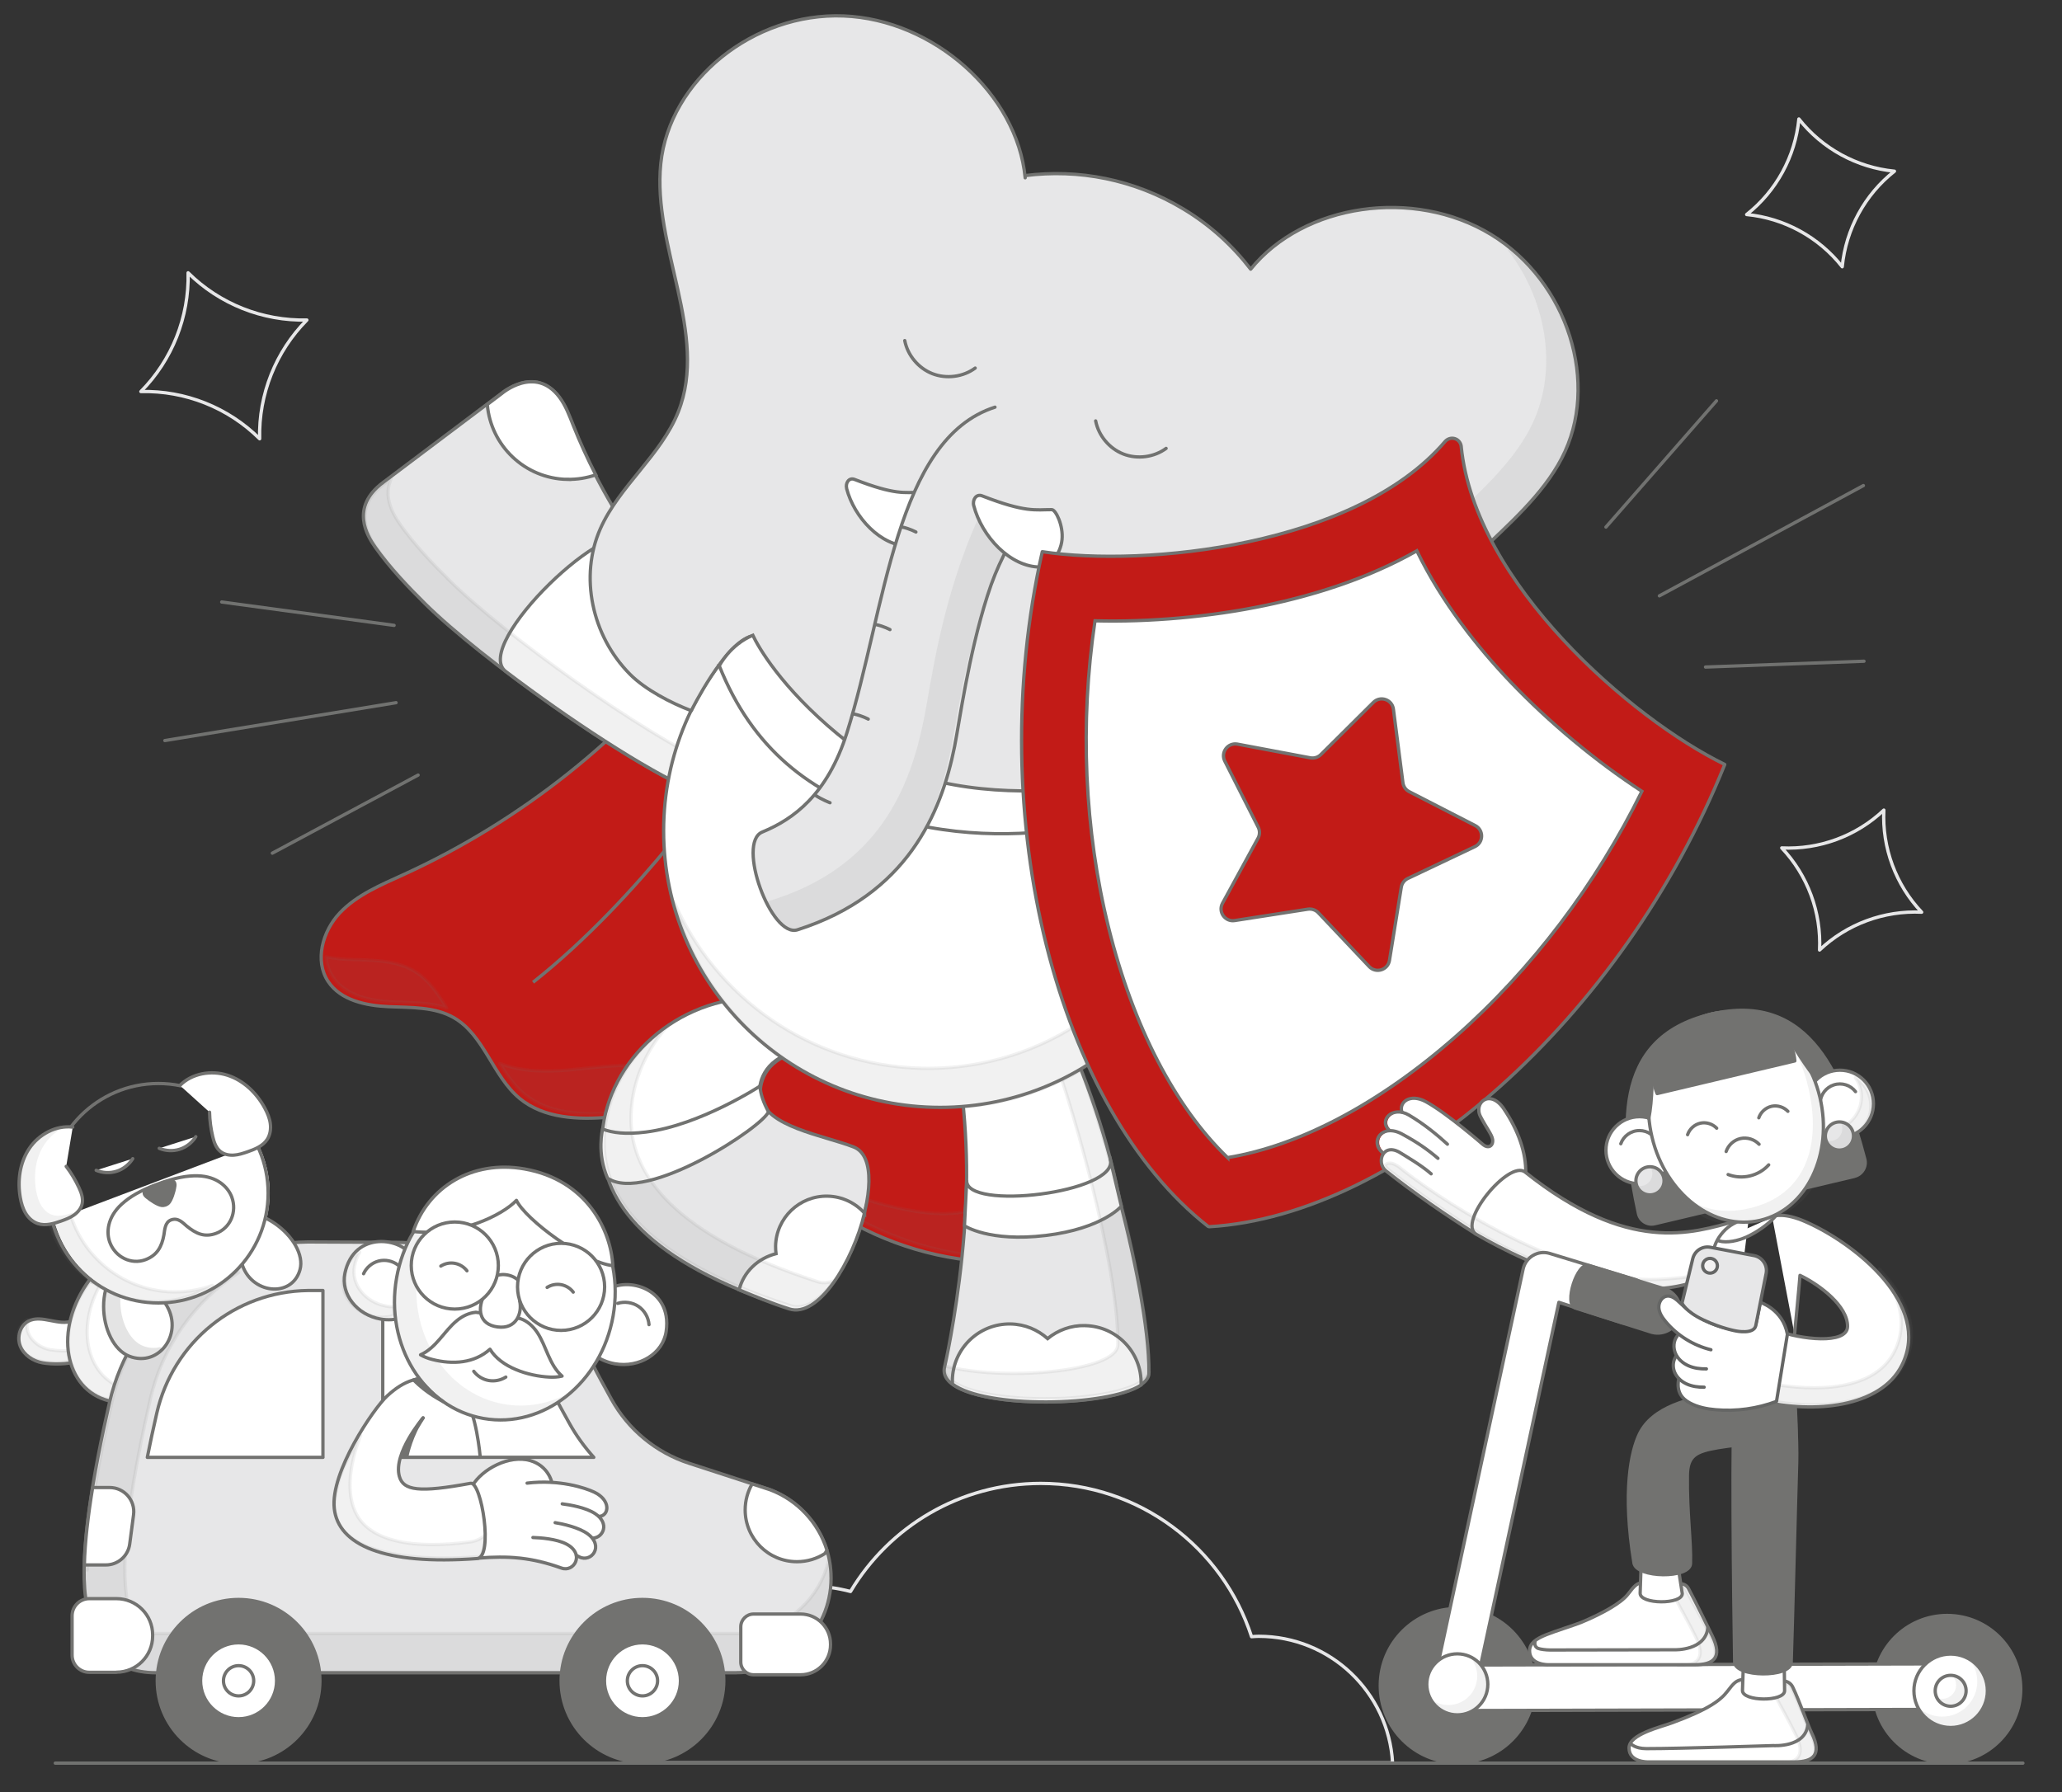 <?xml version="1.0" encoding="UTF-8"?>
<svg xmlns="http://www.w3.org/2000/svg" viewBox="0 0 375 326">
  <rect x="0" y="0" width="375" height="326" fill="#333333" stroke="none"/>
  <defs>
    <style>
      .cls-1, .cls-2, .cls-3, .cls-4, .cls-5, .cls-6, .cls-7, .cls-8, .cls-9, .cls-10, .cls-11, .cls-12, .cls-13, .cls-14, .cls-15, .cls-16, .cls-17, .cls-18, .cls-19, .cls-20, .cls-21, .cls-22, .cls-23 {
        stroke-width: .6px;
      }

      .cls-1, .cls-24, .cls-5, .cls-15, .cls-17, .cls-23 {
        fill: #fff;
      }

      .cls-1, .cls-4, .cls-5, .cls-7, .cls-10, .cls-12, .cls-18, .cls-22 {
        stroke: #717270;
      }

      .cls-1, .cls-10, .cls-13, .cls-15, .cls-16, .cls-20, .cls-22, .cls-23 {
        stroke-miterlimit: 10;
      }

      .cls-2, .cls-3, .cls-4, .cls-5, .cls-6, .cls-7, .cls-8, .cls-9, .cls-10, .cls-11, .cls-12, .cls-14, .cls-17, .cls-18, .cls-19, .cls-21 {
        stroke-linecap: round;
      }

      .cls-2, .cls-3, .cls-4, .cls-5, .cls-6, .cls-7, .cls-8, .cls-9, .cls-11, .cls-12, .cls-14, .cls-17, .cls-18, .cls-19, .cls-21 {
        stroke-linejoin: round;
      }

      .cls-2, .cls-3, .cls-4, .cls-10, .cls-11, .cls-20 {
        fill: none;
      }

      .cls-2, .cls-6, .cls-8, .cls-13, .cls-14, .cls-16, .cls-17, .cls-20, .cls-21, .cls-23 {
        stroke: #727270;
      }

      .cls-3, .cls-9, .cls-19 {
        stroke: #656665;
      }

      .cls-6, .cls-7, .cls-8, .cls-12 {
        fill: #727270;
      }

      .cls-6, .cls-12, .cls-25 {
        opacity: .1;
      }

      .cls-9 {
        fill: #f3f2f2;
      }

      .cls-11 {
        stroke: #e7e7e8;
      }

      .cls-26 {
        opacity: .19;
      }

      .cls-13, .cls-14 {
        fill: #c21b17;
      }

      .cls-15 {
        stroke: #fff;
      }

      .cls-16, .cls-18, .cls-19, .cls-21, .cls-22 {
        fill: #e7e7e8;
      }
    </style>
  </defs>
  <g id="Livello_3" data-name="Livello 3">
    <path class="cls-11" d="M330.91,172.8c.33-6.86-2.16-13.59-6.88-18.57,6.86,.33,13.59-2.16,18.57-6.88-.33,6.86,2.16,13.59,6.88,18.57-6.86-.33-13.59,2.16-18.57,6.88Z"/>
    <path class="cls-11" d="M335.03,48.52c-4.25-5.39-10.55-8.84-17.38-9.5,5.39-4.25,8.83-10.55,9.5-17.38,4.25,5.39,10.55,8.83,17.38,9.5-5.39,4.25-8.83,10.55-9.5,17.38Z"/>
    <path class="cls-11" d="M47.22,79.81c-5.72-5.68-13.54-8.79-21.6-8.59,5.67-5.72,8.78-13.55,8.59-21.6,5.72,5.67,13.55,8.78,21.6,8.59-5.67,5.72-8.79,13.54-8.59,21.6Z"/>
    <g>
      <path class="cls-11" d="M253.26,320.64c-.74-12.83-11.34-23.01-24.35-23.01-.44,0-.87,.04-1.3,.07-5.23-16.18-20.41-27.88-38.33-27.88-14.71,0-27.57,7.89-34.6,19.66-2.36-.62-4.82-.98-7.38-.98-16,0-28.97,12.97-28.97,28.97,0,1.08,.07,2.13,.18,3.18H253.26Z"/>
      <path class="cls-13" d="M128.05,115.54c-14.31,18.66-33.25,33.75-54.63,43.53-4.15,1.9-8.51,3.69-11.64,7-3.13,3.32-4.62,8.7-2.08,12.49,2.28,3.4,6.82,4.35,10.91,4.54,4.08,.19,8.43-.02,11.96,2.03,5.5,3.19,7.04,10.62,11.94,14.67,4.39,3.63,10.62,3.9,16.3,3.4,5.68-.5,11.51-1.56,16.99,.01,7.13,2.05,12.22,8.11,17.91,12.88,8.09,6.79,18.08,11.3,28.53,12.86,5.46,.82,11.76,.56,15.5-3.51,3.04-3.3,3.49-8.15,3.73-12.63,1.11-20.38,.98-40.84-.37-61.21-.56-8.49-1.43-17.28-5.72-24.62-4.66-7.99-12.97-13.39-21.82-16.07s-18.26-2.89-27.49-2.41"/>
      <g>
        <path class="cls-6" d="M75.16,176.53c-3.54-2.05-7.88-1.84-11.96-2.03-1.28-.06-2.6-.2-3.89-.46,.11,1.3,.5,2.56,1.25,3.68,2.28,3.4,6.82,4.35,10.91,4.54,3.27,.15,6.7,.05,9.76,1.06-1.64-2.68-3.38-5.24-6.06-6.79Z"/>
        <path class="cls-6" d="M193.95,150.78c-.56-8.49-1.43-17.28-5.72-24.62-2.49-4.27-6.02-7.78-10.11-10.55,.67,.89,1.29,1.82,1.85,2.79,4.28,7.35,5.15,16.14,5.72,24.62,1.35,20.37,1.47,40.82,.37,61.21-.24,4.48-.7,9.33-3.73,12.63-3.74,4.06-10.04,4.33-15.5,3.51-10.45-1.57-20.44-6.07-28.53-12.86-5.68-4.77-10.77-10.83-17.91-12.88-5.48-1.57-11.31-.51-16.99-.01-4.18,.37-8.67,.31-12.5-1.19,1.27,2.06,2.63,4.04,4.46,5.56,4.39,3.63,10.62,3.9,16.3,3.4,5.68-.5,11.51-1.56,16.99,.01,7.13,2.05,12.22,8.11,17.91,12.88,8.09,6.79,18.08,11.3,28.53,12.86,5.46,.82,11.76,.56,15.5-3.51,3.04-3.3,3.49-8.15,3.73-12.63,1.11-20.38,.98-40.84-.37-61.21Z"/>
      </g>
      <g>
        <path class="cls-22" d="M208.95,249.74c.13-16.28-10.91-53.99-16.55-64.56l-18.88,4.64c6.11,25.1-1.73,58.78-1.73,58.79-2.2,8.62,37.11,8.01,37.17,1.13Z"/>
        <path class="cls-1" d="M175.52,220.99c-.47,6.03,29.49,3.01,27.93-3.51-2.21-11.5-7.34-25.34-11.05-32.3l-18.88,4.64c2.11,10.43,2.68,22.6,2,31.17Z"/>
        <path class="cls-1" d="M201.94,210.92c1.46,6.08-26.57,9.38-26.13,3.75l-.41,8.29s4.43,3.01,14.79,1.76c10.35-1.25,13.74-5.32,13.74-5.32l-2-8.47Z"/>
        <path class="cls-1" d="M197.34,241.11c-2.59-.06-4.97,.85-6.82,2.37-1.79-1.6-4.13-2.61-6.71-2.66-5.74-.12-10.49,4.43-10.61,10.17,0,.25,0,.5,.02,.75,5.86,4.49,28.17,4.16,34.28,.2,0-.07,.01-.14,.02-.21,.12-5.74-4.43-10.49-10.17-10.61Z"/>
        <path class="cls-12" d="M192.41,184.62l-3.22,.79c5.89,14.63,14.22,45,14.11,59.15-.04,5.04-21.15,6.72-31.57,3.86-.99,8.23,37.18,7.54,37.23,.76,.13-16.28-10.91-53.99-16.55-64.56Z"/>
      </g>
      <path class="cls-20" d="M96.94,178.67c19.82-15.69,35.12-38.59,35.12-38.59"/>
      <path class="cls-16" d="M128.41,192.66c18.06-17.68,30.86-42.07,30.86-42.07"/>
      <g>
        <path class="cls-22" d="M139.85,125.76c-14.97-12.76-28.43-30.07-35.67-48.36-.71-1.79-1.38-3.63-2.53-5.17-4.42-5.89-10.5-.65-10.5-.65,0,0-19.63,14.79-21.5,16.19-6.05,4.54-2.89,9.68-1.36,11.83,2.64,3.71,5.8,7.02,9.03,10.23,10.05,9.94,35.62,28.2,48.47,33.87l14.06-17.94Z"/>
        <path class="cls-1" d="M103.13,87.19c1.83,.04,3.59-.25,5.22-.82-1.51-2.95-2.88-5.94-4.08-8.96-.71-1.79-1.38-3.63-2.53-5.17-4.42-5.89-10.5-.65-10.5-.65,0,0-1.03,.77-2.62,1.98,.63,7.5,6.83,13.46,14.52,13.63Z"/>
        <path class="cls-1" d="M115.45,98.46c-3.93-5.91-29.67,18.76-23.51,23.65,11.43,8.68,25.39,17.86,33.85,21.59l14.06-17.94c-9.5-8.09-18.82-18.91-24.4-27.3Z"/>
        <path class="cls-6" d="M72.78,95.39c-1.14-1.6-3.2-4.89-1.63-8.34-.59,.44-1.02,.77-1.23,.92-6.05,4.54-2.89,9.68-1.36,11.83,2.64,3.71,5.8,7.02,9.03,10.23,10.05,9.94,35.62,28.2,48.47,33.87l3.65-4.66c-13.02-5.93-38-23.8-47.91-33.61-3.24-3.2-6.39-6.52-9.03-10.23Z"/>
      </g>
      <g>
        <path class="cls-22" d="M135.47,181.7c-14.78,1.37-26.2,13.65-25.88,27.12,.23,9.59,7.7,20.68,33.94,29.11,8.66,2.78,19.74-26.17,11.73-29.3-5.48-2.14-16.08-3.68-16.94-9.18-.32-2.07,.56-6.59,6.5-8.01l-9.34-9.76Z"/>
        <path class="cls-1" d="M109.8,211.79c.56,2.94,8.16,1.85,16.78-2.17,5.04-2.35,8.39-5.33,12.31-8.48-.36-.55-.6-1.15-.71-1.81-.32-2.07,.56-6.59,6.5-8.01l-9.35-9.76c-14.78,1.37-26.2,13.65-25.88,27.12,.02,1.02,.14,2.06,.34,3.11Z"/>
        <path class="cls-1" d="M109.6,205.38c1.85,.67,4.11,1,7.87,.53,9.84-1.24,20.75-8.36,20.75-8.36,.08,1.46,.63,2.98,1.53,4.66-.81,2.62-22.26,16.8-29.26,12.09-2.01-4.63-.9-8.91-.9-8.91Z"/>
        <path class="cls-1" d="M157.23,220.67c-1.65-1.85-4.03-3.04-6.71-3.1-5.12-.11-9.36,3.95-9.47,9.07-.01,.47,.03,.93,.08,1.39-3.27,.85-5.89,3.27-6.71,6.58,2.74,1.14,5.79,2.41,9.11,3.47,5.31,1.71,11.53-8.52,13.7-17.41Z"/>
        <path class="cls-12" d="M148.7,233.13c-26.24-8.43-33.71-19.52-33.94-29.11-.15-6.41,2.35-12.54,6.6-17.36-7.13,5.1-11.68,13.18-11.48,21.75,.23,9.59,7.7,20.68,33.94,29.11,2.62,.84,5.47-1.23,7.94-4.61-1.03,.44-2.07,.54-3.07,.22Z"/>
      </g>
      <g>
        <circle class="cls-23" cx="170.98" cy="151.13" r="50.29"/>
        <path class="cls-6" d="M217.39,131.29c1.15,4.41,1.73,9.04,1.63,13.82-.6,27.77-23.59,49.8-51.36,49.2-20.31-.44-37.54-12.87-45.1-30.37,5.54,21.2,24.58,37.05,47.57,37.55,27.77,.6,50.77-21.43,51.36-49.2,.16-7.46-1.32-14.56-4.1-20.99Z"/>
        <path class="cls-18" d="M186.43,31.94c9.67-1.24,19.82,.66,28.81,6.09,4.89,2.95,8.92,6.66,12.21,10.93h0c9.65-11.93,29.67-14.85,43.69-6.32,14.02,8.53,19.93,27.25,12.86,40.75-7.04,13.43-24.46,21.04-27.61,35.86-1.77,8.32,1.5,17.23,.05,25.61-1.6,9.25-9.34,17.32-19.11,19.04-.31,.05-.61,.1-.92,.14-13.41,1.86-24.76-9.96-22.83-23.36l.71-4.92s-21.94,13.86-47.75,5.44c-25.81-8.42-26.38-21.22-29.8-25.51-4.85,1.11-11.02,13.58-11.02,13.58-3.73-1.41-8.41-3.86-11.16-6.64-6.98-7.05-9.18-17.83-5.4-26.42,3.43-7.79,11.07-13.41,14.2-21.32,5.57-14.1-4.75-30.06-3.19-45.14,1.57-15.16,16.84-27.49,33.24-26.85,16.4,.64,31.57,14.17,33.03,29.44"/>
        <g class="cls-25">
          <path class="cls-8" d="M274.59,45.48c7.22,9.49,9.21,22.53,3.91,32.64-7.04,13.43-24.46,21.04-27.61,35.86-1.77,8.32,1.5,17.23,.05,25.61-1.6,9.25-9.34,17.32-19.11,19.04-.31,.05-.61,.1-.92,.14-5.37,.74-10.41-.71-14.4-3.58,4.11,6.24,11.49,10.16,19.63,9.03,.3-.04,.61-.09,.92-.14,9.77-1.72,17.51-9.79,19.11-19.04,1.45-8.39-1.82-17.29-.05-25.61,3.15-14.83,20.57-22.43,27.61-35.86,6.41-12.23,2.15-28.76-9.14-38.1Z"/>
        </g>
        <path class="cls-23" d="M130.81,121.11c6,15.02,16.53,23.28,30.67,27.57,26.94,8.17,51.92-3.1,51.92-3.1l-1.01-5.08s-38.24,11.08-60.06-6.98c-10.22-8.46-14.45-15.88-15.42-17.97-4.18,1.74-6.09,5.56-6.09,5.56Z"/>
        <g>
          <path class="cls-5" d="M153.98,88.87c-.27-1.02,.43-2.06,1.42-1.67,7.46,2.9,9.11,2.35,11.88,2.35,.68,0,1.99,2.72,1.74,5.14s-2.07,4.65-3.7,4.65c-5.14,0-9.98-5.23-11.35-10.47Z"/>
          <path class="cls-18" d="M186.58,93.61c-3.21,5.66-5.22,9.13-7.01,14.77-3.49,10.97-5.06,22.85-5.97,27.41-2.41,12.08-8.63,26.99-28.57,33.33-4.81,1.53-11.12-15.84-6.4-17.78,5.7-2.34,11.86-6.84,15.39-18.05,7.05-22.4,8.78-53.43,26.93-59.23"/>
          <g class="cls-25">
            <path class="cls-7" d="M178.38,93.96c-6.92,15.03-8.79,30.55-10.01,36.64-2.46,12.31-8,27.59-28.9,33.71,.48,.96,1.16,1.81,1.84,2.62,.37,.44,.7,.92,1.09,1.34,.39,.41,.93,.68,1.45,.88,.16,.06,.33,.11,.49,.16,20.48-6.22,25.96-21.35,28.4-33.56,1.35-6.77,3.51-25.2,12.52-41.65l-6.9-.15Z"/>
          </g>
          <path class="cls-5" d="M177.09,91.98c-.28-1.09,.46-2.2,1.51-1.79,7.96,3.1,9.71,2.5,12.68,2.51,.72,0,2.13,2.9,1.86,5.48-.26,2.58-2.21,4.96-3.95,4.96-5.49,0-10.65-5.58-12.1-11.17Z"/>
          <path class="cls-7" d="M148.26,144.64c1.18,.8,2.69,1.37,2.69,1.37"/>
          <path class="cls-7" d="M155.37,129.89c1.39,.29,2.53,.91,2.53,.91"/>
          <path class="cls-7" d="M159.32,113.61c1.39,.29,2.53,.91,2.53,.91"/>
          <path class="cls-7" d="M164.04,95.86c1.39,.29,2.53,.91,2.53,.91"/>
        </g>
      </g>
      <path class="cls-4" d="M164.54,61.95c.52,2.68,2.49,5.03,5.03,6.02,2.54,.99,5.58,.6,7.78-1.02"/>
      <path class="cls-4" d="M199.26,76.56c.52,2.68,2.49,5.03,5.03,6.02,2.54,.99,5.58,.6,7.78-1.02"/>
      <g>
        <path class="cls-23" d="M305.8,145.89c-15.48,15.47-32.59,29.31-50.96,41.21"/>
        <path class="cls-14" d="M265.74,81.23c2.48,24.85,30.97,49.55,47.93,57.82-18.6,46.18-59.15,82.02-93.75,84.08l-.2-.05c-27.3-21.36-41.12-74.17-30.17-122.73,18.65,2.84,57.03-1.02,73.24-20.03,.45-.52,1.16-.74,1.81-.53h0c.64,.21,1.08,.78,1.15,1.45Z"/>
        <g>
          <path class="cls-24" d="M223.26,210.57c-9.57-9.24-17.17-23.85-21.62-41.73-4.44-17.82-5.28-37.33-2.5-55.92,9.87,.26,20.96-.71,31.02-2.81,8.25-1.72,18.36-4.72,27.51-9.92,4.58,9.48,11.19,17.7,17,23.8,7.09,7.45,15.66,14.55,23.93,19.94-8.28,16.87-20.06,32.44-33.83,44.58-13.82,12.18-28.38,19.88-41.51,22.05Z"/>
          <path class="cls-20" d="M223.26,210.57c-9.57-9.24-17.17-23.85-21.62-41.73-4.44-17.82-5.28-37.33-2.5-55.92,9.87,.26,20.96-.71,31.02-2.81,8.25-1.72,18.36-4.72,27.51-9.92,4.58,9.48,11.19,17.7,17,23.8,7.09,7.45,15.66,14.55,23.93,19.94-8.28,16.87-20.06,32.44-33.83,44.58-13.82,12.18-28.38,19.88-41.51,22.05Z"/>
        </g>
        <path class="cls-13" d="M240.21,137.25l9.56-9.5c1.26-1.25,3.41-.52,3.64,1.25l1.73,13.37c.09,.7,.52,1.31,1.15,1.63l11.99,6.16c1.58,.81,1.55,3.08-.06,3.84l-12.18,5.78c-.64,.3-1.09,.9-1.2,1.6l-2.15,13.31c-.28,1.75-2.46,2.42-3.68,1.13l-9.26-9.8c-.48-.51-1.19-.75-1.89-.65l-13.32,2.07c-1.76,.27-3.06-1.59-2.21-3.15l6.46-11.83c.34-.62,.35-1.37,.03-2l-6.08-12.03c-.8-1.59,.56-3.4,2.31-3.08l13.25,2.49c.69,.13,1.41-.09,1.91-.59Z"/>
      </g>
      <line class="cls-10" x1="292.06" y1="95.87" x2="312.16" y2="72.91"/>
      <line class="cls-10" x1="310.17" y1="121.33" x2="338.99" y2="120.27"/>
      <line class="cls-10" x1="301.78" y1="108.38" x2="338.88" y2="88.32"/>
      <line class="cls-5" x1="71.67" y1="113.75" x2="40.32" y2="109.5"/>
      <line class="cls-5" x1="72.03" y1="127.81" x2="29.98" y2="134.7"/>
      <line class="cls-5" x1="76.04" y1="140.98" x2="49.53" y2="155.18"/>
    </g>
    <line class="cls-10" x1="10.05" y1="320.7" x2="367.89" y2="320.7"/>
  </g>
  <g id="Livello_4" data-name="Livello 4">
    <g>
      <path class="cls-17" d="M14.09,247.57c-1.64,.63-4.63,.63-6.35,.32s-3.38-1.39-4.04-3.01-.09-3.75,1.46-4.57c2.42-1.27,5.51,.96,8.04-.07"/>
      <path class="cls-6" d="M9.21,245.52c-1.73-.31-3.38-1.39-4.04-3.01-.32-.78-.35-1.68-.12-2.5-.02,.01-.04,.02-.07,.03-1.55,.82-2.12,2.95-1.46,4.57,.66,1.62,2.32,2.71,4.04,3.01,1.73,.31,4.71,.31,6.35-.32l-.21-1.7c-1.53,.18-3.31,.12-4.5-.09Z"/>
      <path class="cls-17" d="M16.32,232.75c-6.79,9.12-4.52,20.07,3.47,22.04l11.43,1.37,4.02-21.58-18.93-1.83Z"/>
      <path class="cls-6" d="M18.39,233.41l-2.1-.2c-6.57,8.83-4.38,19.44,3.36,21.34l11.07,1.33,.41-2.22-8.03-.96c-7.15-1.76-9.56-10.93-4.72-19.28Z"/>
      <g>
        <path class="cls-21" d="M133.93,304.26H28.38c-7.94,0-12.09-5.02-12.82-13.73h0c-1.11-8.07,1.37-22.38,4.36-35.45,3.86-16.88,18.73-28.96,36.05-29.18h0s15.98,.07,15.98,.07c15.43,.05,29.48,8.92,36.17,22.83h0c.47,.97,1.71,3.25,3.08,5.72,3.06,5.52,8.11,9.69,14.12,11.64l14.68,4.78c6.41,2.41,10.78,8.39,11.12,15.23h0c.5,9.84-7.34,18.08-17.19,18.08Z"/>
        <path class="cls-6" d="M151.12,286.17h0c-.05-.91-.17-1.8-.35-2.67-1.64,7.75-8.53,13.62-16.84,13.62H28.38c-1.41,0-2.7-.17-3.87-.48-.81-1.89-1.33-4.11-1.54-6.67-1.11-8.07,1.37-22.38,4.36-35.45,2.23-9.75,8.15-17.88,16.07-23.06h-6.87c-7.92,5.18-13.83,13.31-16.06,23.06-2.5,10.95-4.65,22.76-4.62,31.05-.12-.7-.22-1.43-.28-2.19h0c-.06-.4-.1-.82-.14-1.25-.2,3.19-.18,6.05,.14,8.38h0c.73,8.71,4.88,13.73,12.82,13.73h105.55c9.85,0,17.69-8.25,17.19-18.08Z"/>
        <path class="cls-17" d="M135.52,274.64c0,5.2,4.22,9.42,9.42,9.42,1.88,0,3.62-.55,5.09-1.49l.36-.61c-1.56-4.99-5.32-9.09-10.35-10.99l-3.18-1.04-.1,.03c-.79,1.38-1.24,2.98-1.24,4.68Z"/>
        <g>
          <path class="cls-17" d="M107.99,265.08c-1.71-1.9-3.23-4-4.49-6.28-2.33-4.19-3.01-5.53-3.32-6.18-5.19-10.79-16.29-17.79-28.27-17.84h-2.3s0,30.29,0,30.29h38.37Z"/>
          <path class="cls-17" d="M58.73,265.08v-30.35h-2.72c-13.24,.19-24.54,9.36-27.5,22.32-.67,2.92-1.24,5.58-1.72,8.03h31.95Z"/>
        </g>
        <path class="cls-17" d="M19.25,284.65c2.2,0,4.06-1.63,4.34-3.81l.7-5.32c.34-2.62-1.7-4.95-4.34-4.95h-3.03s-.03,0-.07,0c-.84,5.12-1.41,9.96-1.51,14.08h3.92Z"/>
        <path class="cls-17" d="M19.72,290.79h4.93c1.73,0,3.13,1.4,3.13,3.13v7.14c0,1.73-1.4,3.13-3.13,3.13h-4.93c-3.64,0-6.59-2.95-6.59-6.59v-.2c0-3.64,2.95-6.59,6.59-6.59Z" transform="translate(40.89 594.97) rotate(-180)"/>
        <g>
          <circle class="cls-8" cx="43.39" cy="305.72" r="14.79"/>
          <circle class="cls-17" cx="43.39" cy="305.72" r="6.91"/>
          <circle class="cls-17" cx="43.39" cy="305.72" r="2.75"/>
        </g>
        <g>
          <circle class="cls-8" cx="116.84" cy="305.72" r="14.79"/>
          <circle class="cls-17" cx="116.84" cy="305.72" r="6.91"/>
          <circle class="cls-17" cx="116.84" cy="305.72" r="2.75"/>
        </g>
      </g>
      <g>
        <path class="cls-17" d="M71.24,265.06h16.1s-.78-8.82-2.92-10.36c-.72-.52-1.5-.92-2.27-1.16h0c-2.33-.73-4.85,.29-6,2.45l-4.91,9.08Z"/>
        <g>
          <g>
            <path class="cls-24" d="M102.81,285c-.2,0-.41-.04-.61-.11-3.86-1.39-7.31-2.01-11.18-2.01-1.09,0-2.23,.05-3.55,.14,.84-2.56-.82-10.7-1.26-12.73,1.53-2.55,5.25-4.61,8.35-4.61,.63,0,1.24,.08,1.79,.25,2.78,.82,3.52,3.1,3.64,3.54l.12,.43,.44,.03c3.23,.22,5.92,1.03,7.36,1.71,1.8,.85,2.26,2.08,2.11,2.87-.08,.43-.36,.76-.75,.89l-.82,.29,.54,.69c.31,.4,.64,1.03,.44,1.76-.17,.61-.68,1.1-1.3,1.24l-.83,.19,.43,.74c.55,.93,.21,1.67,.04,1.95-.32,.52-.87,.83-1.46,.83-.28,0-.56-.07-.82-.21l-.86-.45-.1,.94c-.01,.21-.06,.42-.14,.6-.28,.64-.88,1.04-1.57,1.04Z"/>
            <g>
              <path class="cls-2" d="M96.92,279.66c1.4,.04,4.34,.26,6.11,1.2,3.4,1.8,1.38,5.2-.93,4.36-5.47-1.97-9.74-2.25-15.17-1.8,1.49-1.47-1.05-13.14-1.05-13.14,1.77-3.08,6.8-5.73,10.56-4.61,3.28,.97,3.89,3.87,3.89,3.87"/>
              <path class="cls-2" d="M104.82,282.92c.17,.09,.34,.17,.51,.26,2.18,1.14,4.64-1.95,1.52-4.2-1.62-1.17-4.5-1.79-5.89-2.02"/>
              <path class="cls-2" d="M107.85,279.77c1.82-.07,3.11-2.66,.37-4.46-1.67-1.1-4.58-1.6-5.97-1.77"/>
              <path class="cls-2" d="M108.97,275.83c1.82-.13,2.2-2.95-.92-4.43-1.54-.73-6.25-2.35-12.19-1.63"/>
            </g>
          </g>
          <path class="cls-17" d="M80.6,251.4c-4.04-1.6-7.22-.23-10.19,2.51-2.47,2.28-10.35,13.85-9.62,20.46s8.96,10.37,25.97,9.12c3.02-.22,.81-14.05-1.18-13.69-9.36,1.73-12.22,1.33-12.95-1.25-1.18-4.19,4.32-10.67,4.32-10.67"/>
          <path class="cls-6" d="M85.56,280.45c-10.39,1.38-18.09-.04-20.73-5.03-3.02-5.69,.74-14.14,.75-14.33-.45,1.56-4.35,5.87-4.73,12.69s9.01,10.64,26.01,9.39c1.01-.07,1.26-1.95,1.3-4.02-.23,.43-1.23,1.12-2.61,1.3Z"/>
        </g>
        <g>
          <path class="cls-17" d="M74.99,228.74c-1.71-3.66-10.63-5.03-12.26,2.86-.79,3.83,2.22,7.58,6.47,8.32,1.34,.24,2.66,.14,3.86-.21l1.93-10.97Z"/>
          <path class="cls-6" d="M70.18,237.55c-3.74-.66-6.39-3.95-5.7-7.32,.2-.97,.53-1.77,.94-2.44-1.37,.75-2.49,2.14-2.95,4.37-.69,3.37,1.95,6.67,5.7,7.32,1.18,.21,2.34,.13,3.39-.18l.29-1.64c-.55,.03-1.1,0-1.67-.1Z"/>
          <path class="cls-17" d="M66.12,231.68c.51-1.13,1.54-2,2.74-2.31s2.53-.03,3.51,.72"/>
          <path class="cls-17" d="M110.12,235c2.99-2.99,12.24-1.15,11.03,7.18-.59,4.05-4.89,6.66-9.33,5.88-1.4-.25-2.67-.81-3.72-1.58l2.02-11.48Z"/>
          <path class="cls-17" d="M118.03,240.94c-.1-1.32-.82-2.57-1.91-3.31s-2.52-.95-3.78-.56"/>
          <ellipse class="cls-17" cx="91.8" cy="235.88" rx="22.44" ry="19.99" transform="translate(-156.4 285.48) rotate(-80.03)"/>
          <g class="cls-25">
            <path class="cls-8" d="M91.58,255.69c-10.87-1.91-17.95-13.35-15.8-25.56,1.12-6.4,4.56-11.73,9.14-15.09-6.32,2.9-11.31,9.22-12.71,17.19-2.14,12.21,4.93,23.65,15.8,25.56,5.17,.91,10.27-.51,14.43-3.55-3.36,1.54-7.09,2.11-10.86,1.45Z"/>
          </g>
          <path class="cls-17" d="M75.13,224c8.39,.89,16.24-2.96,18.79-5.66,1.64,3.44,12,11.2,17.53,11.88-.32-6.32-4.64-15.59-16.08-17.6-9.57-1.68-17.53,3.35-20.23,11.38Z"/>
          <g>
            <path class="cls-17" d="M86.51,238.7c-1.22,.1-2.41,.69-3.37,1.47-1.19,.96-2.13,2.2-3.13,3.36-1,1.16-2.12,2.28-3.53,2.9,.67,.39,1.4,.66,2.15,.85,3.73,.95,7.61,.7,10.48-1.87,1.99,3.3,6.95,4.88,10.8,5.07,.77,.04,1.55,0,2.31-.18-1.16-1-1.9-2.4-2.52-3.81-.62-1.41-1.15-2.86-2-4.14-.76-1.12-1.82-2.11-3.1-2.51l-8.08-1.15Z"/>
            <path class="cls-17" d="M88.17,235.33c-1.44,2.67-1.1,5.59,2.33,6.03,3.43,.44,4.48-2.51,4.02-4.69"/>
            <path class="cls-17" d="M91.99,250.48c-.91,.58-2.05,.81-3.12,.62s-2.06-.8-2.71-1.67"/>
            <path class="cls-2" d="M89.86,232.19c1.48-.69,3.37-.36,4.52,.8"/>
            <g>
              <circle class="cls-17" cx="82.71" cy="230.19" r="7.92"/>
              <path class="cls-17" d="M80.17,230.29c.74-.48,1.67-.66,2.54-.5,.87,.16,1.68,.65,2.21,1.36"/>
            </g>
            <g>
              <circle class="cls-17" cx="102.04" cy="234.07" r="7.92"/>
              <path class="cls-17" d="M99.5,234.17c.74-.48,1.67-.66,2.54-.5s1.68,.65,2.21,1.36"/>
            </g>
          </g>
          <path class="cls-8" d="M75.22,250.99c2.38,2.49,5.37,3.93,5.37,3.93-2.06-1.29-4.43-4.16-4.43-4.16l-.94,.23Z"/>
        </g>
        <path class="cls-8" d="M76.92,257.94c-2.13,2.99-2.9,6.81-2.9,6.81l-.59-.14c.09-1.33,3.5-6.67,3.5-6.67Z"/>
      </g>
      <g>
        <path class="cls-17" d="M25.39,227.84c-9.35,3.15-7.48,16.66-1.89,18.84,5.52,2.16,10.13-4.37,6.54-9.64"/>
        <g class="cls-26">
          <path class="cls-8" d="M25.91,245.09c-4.51-1.76-6.41-11.45-1.14-15.89-8.18,3.19-6.42,15.34-1.32,17.33,2.22,.87,4.28,.22,5.63-1.19-.97,.24-2.05,.18-3.17-.25Z"/>
        </g>
        <path class="cls-17" d="M38.15,221.71c8.25-4.76,17.87,3.93,16.41,9.23-1.46,5.3-9.09,4.41-10.6-1.23"/>
        <g>
          <g>
            <path class="cls-24" d="M9.82,221.97c.14,.52,.29,1.05,.48,1.57,3.62,10.39,14.98,15.88,25.37,12.26,10.39-3.62,15.88-14.98,12.26-25.37-.3-.86-.66-1.69-1.06-2.49"/>
            <path class="cls-6" d="M13.03,221.62c-.14-.41-.26-.82-.37-1.23l-3.81,1.44c.14,.52,.29,1.05,.48,1.57,3.62,10.39,14.98,15.88,25.37,12.26,1.4-.49,2.7-1.12,3.91-1.86-.07,.02-.13,.05-.2,.08-10.39,3.62-21.75-1.87-25.37-12.26Z"/>
            <circle class="cls-2" cx="28.8" cy="217.04" r="19.96"/>
            <path class="cls-17" d="M13.23,205.01c-3.08-.37-6.19,1.33-7.92,3.91-1.72,2.57-2.16,5.87-1.62,8.92,.17,.98,.45,1.96,.96,2.82s1.28,1.58,2.23,1.9c1.37,.46,2.87,.02,4.23-.46,.81-.29,1.63-.59,2.34-1.09s1.3-1.2,1.49-2.04c.22-1-.15-2.02-.58-2.95-.63-1.36-1.41-2.66-2.32-3.86"/>
            <g class="cls-25">
              <path class="cls-8" d="M9.39,221.25c-.92-.31-1.67-1.02-2.17-1.86s-.77-1.79-.94-2.75c-.53-2.98-.11-6.19,1.58-8.7,.62-.93,1.43-1.74,2.35-2.38-1.97,.55-3.75,1.87-4.89,3.58-1.68,2.51-2.1,5.73-1.58,8.7,.17,.96,.44,1.91,.94,2.75s1.25,1.55,2.17,1.86c1.34,.45,2.8,.02,4.13-.45,.79-.28,1.59-.58,2.28-1.06,.05-.03,.09-.07,.13-.1-1.3,.45-2.7,.84-4,.41Z"/>
            </g>
            <path class="cls-17" d="M32.72,197.43c2.18-2.2,5.68-2.8,8.63-1.86,2.95,.94,5.34,3.26,6.81,5.99,.47,.88,.87,1.81,1,2.8s-.02,2.04-.56,2.88c-.79,1.21-2.23,1.8-3.6,2.27-.81,.28-1.64,.55-2.5,.6s-1.76-.13-2.43-.68c-.79-.64-1.14-1.67-1.38-2.67-.35-1.46-.55-2.96-.58-4.46"/>
            <g>
              <path class="cls-17" d="M33.96,223.02c1.69,1.37,3.22,2.1,5.36,1.31,2.57-.96,3.83-3.91,2.83-6.6-.66-1.77-2.62-3.78-6.21-3.86-1.86-.04-4.03,.3-7.29,1.51-3.26,1.21-5.13,2.38-6.5,3.63-2.67,2.42-2.84,5.21-2.17,6.98,1,2.69,3.9,4.1,6.46,3.14,2.14-.8,2.99-2.38,3.37-4.52,.15-.84,.16-2.29,1.31-2.72,1.3-.48,2.18,.59,2.84,1.13Z"/>
              <path class="cls-8" d="M31.79,215.79c.23-1.68-1.61-.85-3.07-.35s-3.36,1.18-2.06,2.26c.75,.62,1.97,1.44,2.71,1.55,.5,.07,1-.11,1.33-.48,.46-.53,.94-1.92,1.08-2.97Z"/>
            </g>
          </g>
          <path class="cls-17" d="M17.49,212.87c1.17,.49,2.51,.55,3.72,.17s2.26-1.22,2.93-2.29"/>
          <path class="cls-17" d="M28.96,208.87c1.17,.49,2.51,.55,3.72,.17s2.26-1.22,2.93-2.29"/>
        </g>
      </g>
      <path class="cls-17" d="M140.15,293.59h8.55c1.28,0,2.33,1.04,2.33,2.33v6.39c0,1.28-1.04,2.33-2.33,2.33h-8.55c-3,0-5.44-2.44-5.44-5.44v-.17c0-3,2.44-5.44,5.44-5.44Z" transform="translate(285.75 598.22) rotate(180)"/>
    </g>
  </g>
  <g id="Livello_6" data-name="Livello 6">
    <g>
      <g>
        <g>
          <path class="cls-15" d="M277.3,213.32l-8.74,10.6c-5.95-3.75-11.33-7.53-16.02-11.25-.81-.65-.89-1.78-.46-2.43,.49-.74,1.52-.77,2.74-.09,.6,.33,3.48,2.31,5.28,3.9,.17,.15,.44,.14,.59-.04,.15-.17,.13-.43-.04-.59-1.82-1.61-4.73-3.62-5.42-4-1.53-.85-2.67-.67-3.37-.13-.9-.81-.89-1.78-.47-2.39,.55-.8,1.89-1.19,3.63-.24,2.8,1.52,4.56,3.02,6.43,4.61,.14,.12,.33,.13,.48,.04,.04-.02,.08-.05,.11-.09,.15-.17,.13-.44-.05-.59-1.9-1.61-3.69-3.14-6.57-4.7-.83-.45-1.6-.65-2.28-.66,0,0,0-.01-.01-.01-.6-.54-.7-1.22-.26-1.8,.57-.77,1.91-1.11,3.37-.26,2.23,1.31,4.57,3.08,6.95,5.26,.14,.13,.34,.14,.49,.05,.04-.02,.07-.05,.1-.08,.15-.17,.14-.43-.03-.59-2.42-2.22-4.81-4.02-7.09-5.36-.37-.22-.73-.35-1.08-.45-.13-.53,.03-1.05,.45-1.4,.59-.49,1.77-.71,3.33,.13,3.74,2.03,10.21,7.65,10.27,7.71,.61,.53,1.29,.67,1.82,.38,.51-.31,.77-.91,.67-1.65-.09-.61-.5-1.3-1.07-2.24-.36-.59-.76-1.25-1.17-2.04-.56-1.08-.18-2.08,.47-2.46h.01c.68-.4,1.88-.25,3.04,1.48,2.6,3.85,3.98,7.88,3.91,11.37Z"/>
          <g>
            <path class="cls-17" d="M260.27,213.51c-1.84-1.62-4.86-3.35-5.48-3.75-3.29-2.14-4.6,1.73-2.74,3.21,5.15,4.09,10.79,7.97,16.36,11.48l9.06-11c.12-3.7-1.35-7.86-3.98-11.76-2.49-3.69-5.56-1.14-4.24,1.41,1.05,2.02,2.07,3.27,2.2,4.15,.16,1.14-.74,1.8-1.8,.89,0,0-6.53-5.68-10.35-7.76-2.86-1.55-4.93,.1-4.35,1.88"/>
            <path class="cls-2" d="M261.51,210.69c-1.88-1.6-3.69-2.88-6.53-4.42-3.66-1.99-5.9,1.37-3.59,3.35"/>
            <path class="cls-2" d="M263.23,208.12c-1.69-1.55-4.19-3.65-7.02-5.31-2.98-1.74-5.5,.99-3.6,2.73"/>
          </g>
        </g>
        <path class="cls-17" d="M315.72,222.09c-8.11,2.27-19.55,6.07-38.36-8.9-2.92-2.32-12.45,9.26-8.86,11.33,8.94,5.16,31.73,16.4,46.4,5.08l.82-7.51Z"/>
      </g>
      <path class="cls-6" d="M297.65,232.62c-20.33-2.77-40.75-18.33-42.88-20.09s-2.91-.57-2.91-.57c.16,.29,.37,.55,.65,.77,4.72,3.75,10.16,7.57,16.15,11.34,.11,.1,.23,.18,.34,.25,6.29,3.63,19.03,9.97,31.16,9.97,4.75,0,9.4-.98,13.54-3.47-3.28,1.33-12.51,2.28-16.05,1.79Z"/>
      <circle class="cls-8" cx="354.12" cy="307.22" r="13.38"/>
      <g>
        <circle class="cls-8" cx="265.03" cy="306.59" r="14.01"/>
        <circle class="cls-17" cx="265.03" cy="306.37" r="4.22"/>
      </g>
      <path class="cls-17" d="M267.04,302.85l83.04-.2c2.28,0,4.14,1.85,4.14,4.14s-1.85,4.14-4.14,4.14l-83.04,.2c-2.28,0-4.14-1.85-4.14-4.14,0-2.28,1.85-4.14,4.14-4.14Z"/>
      <circle class="cls-17" cx="354.75" cy="307.54" r="6.68"/>
      <g class="cls-25">
        <path class="cls-8" d="M358.87,302.33c.64,1.03,1.02,2.23,1.02,3.53,0,3.69-2.99,6.68-6.68,6.68-1.68,0-3.21-.62-4.38-1.65,1.18,1.89,3.27,3.14,5.66,3.14,3.69,0,6.68-2.99,6.68-6.68,0-2.01-.89-3.81-2.3-5.03Z"/>
      </g>
      <circle class="cls-17" cx="354.75" cy="307.54" r="2.81"/>
      <g class="cls-25">
        <path class="cls-8" d="M355.43,304.76c.38,.48,.61,1.07,.61,1.73,0,1.55-1.26,2.81-2.81,2.81-.24,0-.46-.04-.68-.09,.51,.66,1.31,1.08,2.2,1.08,1.55,0,2.81-1.26,2.81-2.81,0-1.32-.91-2.41-2.13-2.72Z"/>
      </g>
      <path class="cls-17" d="M300.11,237.42c.41-2.15-.92-4.25-3.05-4.78l-15.26-4.66c-1.01-.3-2.11-.16-3.02,.38-.91,.54-1.56,1.44-1.78,2.47l-16.02,74.37c-.44,2.06,.86,4.08,2.92,4.53,.42,.09,.83,.11,1.24,.06,1.58-.18,2.94-1.34,3.29-2.98l15.07-69.93,11.56,3.75c2.3,.58,4.61-.89,5.06-3.22h0Z"/>
      <path class="cls-8" d="M302.47,234.36l-13.55-4.18c-2.09-.65-4.55,7.07-2.43,7.74l13.96,4.43c2.3,.58,4.61-.89,5.06-3.22,.41-2.15-.92-4.25-3.05-4.78Z"/>
      <g>
        <g>
          <g>
            <path class="cls-17" d="M324.37,305.76c.72,.03,1.35,.45,1.66,1.1,1.32,2.78,2.7,6.81,3.48,8.43,1.9,3.95,.18,5.19-3.21,5.19h-26.58s-3.46,.1-3.46-2.53c0-2.5,5.67-3.78,7.88-4.6,6.67-2.45,8.82-4.15,9.99-5.69s1.67-2.06,2.81-2.17l7.44,.28Z"/>
            <path class="cls-6" d="M329.37,315.55c-.88-1.84-2.47-6.54-3.93-9.24l-8.64-.56c-.27,.03-.5,.08-.71,.15l5.58,.41c1.46,2.7,4.05,7.4,4.93,9.25,1.9,3.95,.18,5.19-3.21,5.19h2.77c3.39,0,5.11-1.23,3.21-5.19Z"/>
            <path class="cls-2" d="M296.58,317.17s.75,.89,2.83,.89c6.36,0,23.1-.55,23.1-.55,0,0,5.85,.41,6.26-3.8"/>
            <path class="cls-17" d="M317.06,302.5l-.17,4.96c-.07,2.06,7.68,2.11,7.66,.07l-.07-5.19-7.41,.15Z"/>
          </g>
          <path class="cls-8" d="M326.36,252.86c-1.16,.21-1.57,1.05-6.14,1.01-3.47-.03-4.69-1.16-4.69-1.16-.65,6.59-.24,38.15-.06,49.61,.04,2.78,10.19,2.89,10.28,.09,.27-8.16,.74-28.01,1-36.47,.11-3.62-.4-13.08-.4-13.08Z"/>
        </g>
        <g>
          <g>
            <path class="cls-17" d="M305.68,288.07c.59,.02,1.12,.36,1.4,.88,1.47,2.79,3.54,6.99,4.34,8.66,1.9,3.95,.18,5.19-3.21,5.19h-26.58s-3.46,.1-3.46-2.53c0-1.37,1.18-2.19,3.09-2.95,1.57-.63,5.29-1.8,6.27-2.21,3.98-1.65,7.35-3.58,8.52-5.12,1.21-1.6,1.67-2.06,2.81-2.17l6.83,.27Z"/>
            <path class="cls-6" d="M311.18,297.79c-.88-1.84-3.47-6.54-4.93-9.25l-7.64-.56c-.27,.03-.5,.08-.71,.15l5.58,.41c1.46,2.7,4.05,7.4,4.93,9.25,1.9,3.95,.18,5.19-3.21,5.19h2.77c3.39,0,5.11-1.23,3.21-5.19Z"/>
            <path class="cls-2" d="M279.16,298.6s-.25,.92,.59,1.24c.4,.15,1.43,.28,2.13,.28,6.36,0,22.67-.04,22.67-.04,0,0,5.63,.2,6.04-4.02"/>
            <path class="cls-17" d="M298.45,284.82l-.17,4.96c-.07,2.06,7.68,2.11,7.66,.07l-.86-5.55-6.62,.52Z"/>
          </g>
          <path class="cls-8" d="M326.13,253.21c-1.16,.21-23.31-2.04-27.97,7.6-1.51,3.12-3.13,10.42-1,23.49,.45,2.74,10.19,2.89,10.28,.09,.13-4-.66-9.12-.57-16.02,.04-3.65,1.61-4.37,5.63-5.06,4.62-.79,11.44-1.04,14.1-1.45,.11-3.62-.47-8.66-.47-8.66Z"/>
        </g>
        <g>
          <path class="cls-17" d="M322.27,221.21c.54,0,2.18-.73,6.2,1.06,9.06,4.01,22.84,15.11,17.43,26.01-3.86,7.77-16.04,8.86-25.59,6.58l2.79-12.87c4.17,1.61,12.85,2.67,12.9-.71,.05-3.69-4.99-7.54-8.65-9.3,0,.43-.99,10.76-.99,10.76"/>
          <path class="cls-17" d="M318.07,221.35c-1.4,.52-3.14,1.19-4.27,2.29s-1.99,2.5-2.2,4.02c-.29,2.07,.62,4.09,1.32,6.07,2.14,5.99,2.13,13.21,1.2,19.48"/>
          <path class="cls-17" d="M322.99,221.11c-1.44,1.68-3.68,3.12-5.28,3.85s-3.67,1.17-5.07,.76"/>
        </g>
        <path class="cls-6" d="M341.75,230.84c3.57,4.51,5.37,9.76,2.79,14.96-3.57,7.18-14.17,7.48-23.23,5.76l-.5,2.93c9.54,2.28,21.73,1.19,25.59-6.58,3-6.04,.09-12.15-4.63-17.08Z"/>
      </g>
      <circle class="cls-17" cx="265.03" cy="306.37" r="5.55"/>
      <g class="cls-25">
        <path class="cls-8" d="M268,301.77c.6,.89,.95,1.96,.95,3.11,0,3.07-2.49,5.55-5.55,5.55-1.15,0-2.22-.35-3.11-.95,1,1.48,2.69,2.45,4.6,2.45,3.07,0,5.55-2.49,5.55-5.55,0-1.92-.97-3.6-2.45-4.6Z"/>
      </g>
      <g>
        <g>
          <path class="cls-8" d="M337.23,213.97c1.41-.33,2.27-1.76,1.9-3.15-3.75-14.19-9.63-30.7-28-26.34-18.42,4.37-16.2,21.86-13.16,36.24,.28,1.34,1.62,2.18,2.95,1.87l36.31-8.61Z"/>
          <g>
            <g>
              <circle class="cls-17" cx="298.16" cy="209.22" r="6.1"/>
              <circle class="cls-21" cx="300.07" cy="214.78" r="2.56"/>
              <path class="cls-2" d="M301.46,207.83c-.54-1.29-1.82-2.19-3.31-2.19-1.56,0-2.9,1-3.39,2.4"/>
            </g>
            <g>
              <circle class="cls-17" cx="334.61" cy="200.76" r="6.1"/>
              <path class="cls-6" d="M339.94,199.25c-.46-1.39-1.37-2.5-2.51-3.24,.33,.48,.6,1.01,.79,1.59,1.05,3.2-.69,6.65-3.9,7.7-1.81,.59-3.7,.29-5.19-.66,1.5,2.15,4.29,3.17,6.91,2.31,3.2-1.05,4.95-4.5,3.9-7.7Z"/>
              <circle class="cls-21" cx="334.52" cy="206.63" r="2.56"/>
              <g class="cls-25">
                <path class="cls-8" d="M335.05,204.1c.16,.3,.26,.63,.29,.98,.12,1.41-.93,2.64-2.33,2.76-.31,.03-.62-.01-.9-.09,.47,.88,1.42,1.44,2.47,1.35,1.41-.12,2.45-1.35,2.33-2.76-.09-1.09-.86-1.96-1.86-2.24Z"/>
              </g>
              <path class="cls-2" d="M331.03,200.46c.11-1.39,1.04-2.65,2.46-3.12,1.49-.49,3.06,.05,3.96,1.22"/>
            </g>
            <ellipse class="cls-17" cx="315.71" cy="203.19" rx="15.69" ry="19.27" transform="translate(-38.37 78.34) rotate(-13.34)"/>
            <g class="cls-25">
              <path class="cls-8" d="M330.98,199.7c-1.13-4.78-3.12-8.76-5.85-11.51,.49,.74,.94,1.54,1.36,2.38,1.13,2.08,2.02,4.46,2.65,7.11,2.57,10.85-.6,19.95-10.82,22.37-5.47,1.3-9.99-.03-13.41-3.21,3.56,4.6,8.74,6.78,15.26,5.23,10.22-2.42,13.39-11.53,10.82-22.37Z"/>
            </g>
            <g>
              <path class="cls-17" d="M314.28,213.64c1.22,.46,2.59,.58,3.96,.25s2.54-1.04,3.42-2.01"/>
              <path class="cls-17" d="M306.91,206.39c.34-1.03,1.25-1.85,2.31-2.09s2.23,.12,2.98,.91"/>
              <path class="cls-17" d="M319.86,203.32c.34-1.03,1.25-1.85,2.31-2.09s2.23,.12,2.98,.91"/>
              <path class="cls-17" d="M313.92,209.45c.39-1.17,1.42-2.1,2.62-2.36s2.53,.14,3.37,1.04"/>
            </g>
            <g class="cls-25">
              <path class="cls-8" d="M300.49,212.29c.16,.3,.26,.63,.29,.98,.12,1.41-.93,2.64-2.33,2.76-.31,.03-.62-.01-.9-.09,.47,.88,1.42,1.44,2.47,1.35,1.41-.12,2.45-1.35,2.33-2.76-.09-1.09-.86-1.96-1.86-2.24Z"/>
            </g>
          </g>
        </g>
        <g>
          <path class="cls-8" d="M311.17,184.46c-6.85,1.62-12.28,8.66-9.8,14.45l9.07-2.15,6.9-1.64,9.07-2.15c-.39-6.28-8.4-10.14-15.25-8.51Z"/>
          <path class="cls-8" d="M298.09,198.77l1.75,4.64c.7-3.04,.64-8.78,.64-8.78l-2.39,4.13Z"/>
          <path class="cls-8" d="M324.76,187.92s3.11,5.36,5.1,7.76l-.52-4.94-4.58-2.82Z"/>
        </g>
      </g>
      <g>
        <path class="cls-15" d="M322.77,254.78c-3.41,1.25-7.11,1.74-10.72,1.43-1.94-.17-3.39-.55-4.58-1.2-1.47-.8-2.06-1.88-1.91-3.46,.34,.26,.71,.49,1.13,.67,.88,.39,1.9,.58,3.11,.58,.04,0,.09,0,.13,0,.19,0,.34-.16,.34-.35,0-.19-.16-.34-.35-.34h0c-1.17,.01-2.14-.16-2.96-.52-.96-.42-1.71-1.13-2.07-1.96-.33-.76-.31-1.63,.03-2.31,.5,.64,1.19,1.19,2.01,1.54,.92,.41,1.99,.6,3.26,.6,.04,0,.09,0,.13,0,.19,0,.34-.16,.34-.35,0-.19-.18-.34-.35-.34-1.24,.01-2.25-.17-3.11-.54-1.01-.44-1.8-1.19-2.18-2.06-.41-.94-.31-2.07,.26-2.81,.02-.02,.03-.05,.04-.08,1.71,1.27,3.66,2.21,5.74,2.71,.19,.05,.37-.07,.42-.25,.05-.19-.07-.37-.25-.42-3.13-.76-6-2.54-8.06-5.02-.5-.6-1.08-1.4-1.15-2.29-.06-.75,.38-1.64,1.13-1.77,.81-.13,1.56,.59,2.24,1.24,.31,.29,.63,.57,.95,.83,.59,.61,1.61,1.41,3.32,2.22,.19,.09,.37,.17,.55,.25,.67,.32,1.35,.59,2.05,.82,1.99,.71,3.34,.94,3.41,.95,.06,.01,.69,.14,1.43,.14,1.03,0,2.29-.24,2.55-1.38l.76-3.82c1.02,.43,3.64,1.86,4.29,5.33l-1.94,11.95Z"/>
        <path class="cls-3" d="M304.86,246.63c-.65,.84-.71,2.04-.29,3.01s1.28,1.71,2.25,2.13,2.04,.56,3.1,.55"/>
        <path class="cls-3" d="M305.01,243.02c-.68,.88-.74,2.14-.3,3.16s1.34,1.79,2.36,2.24,2.15,.59,3.26,.57"/>
        <path class="cls-3" d="M305.26,251c-.35,2.2,.61,3.4,2.05,4.18s3.08,1.1,4.71,1.24c3.74,.33,7.55-.2,11.06-1.52l1.98-12.21c-.82-4.56-4.95-5.81-4.95-5.81,0,0-.51,2.91-.76,3.82-.17,.6-.71,1.03-1.3,1.21s-1.22,.15-1.84,.08c-3.93-.42-7.71-2.17-10.57-4.9-.72-.69-1.56-1.5-2.54-1.33-.92,.16-1.49,1.2-1.42,2.13s.63,1.76,1.23,2.48c2.11,2.53,5.04,4.36,8.24,5.14"/>
        <path class="cls-19" d="M305.9,237l1.95-8.06c.35-1.44,1.76-2.35,3.21-2.07l7.93,1.51c1.52,.29,2.51,1.76,2.2,3.28l-1.88,9.47c-.36,1.63-3.56,.97-3.56,.97,0,0-2.62-.44-5.94-2s-3.91-3.08-3.91-3.08Z"/>
        <circle class="cls-9" cx="310.99" cy="230.23" r="1.34"/>
      </g>
    </g>
  </g>
</svg>